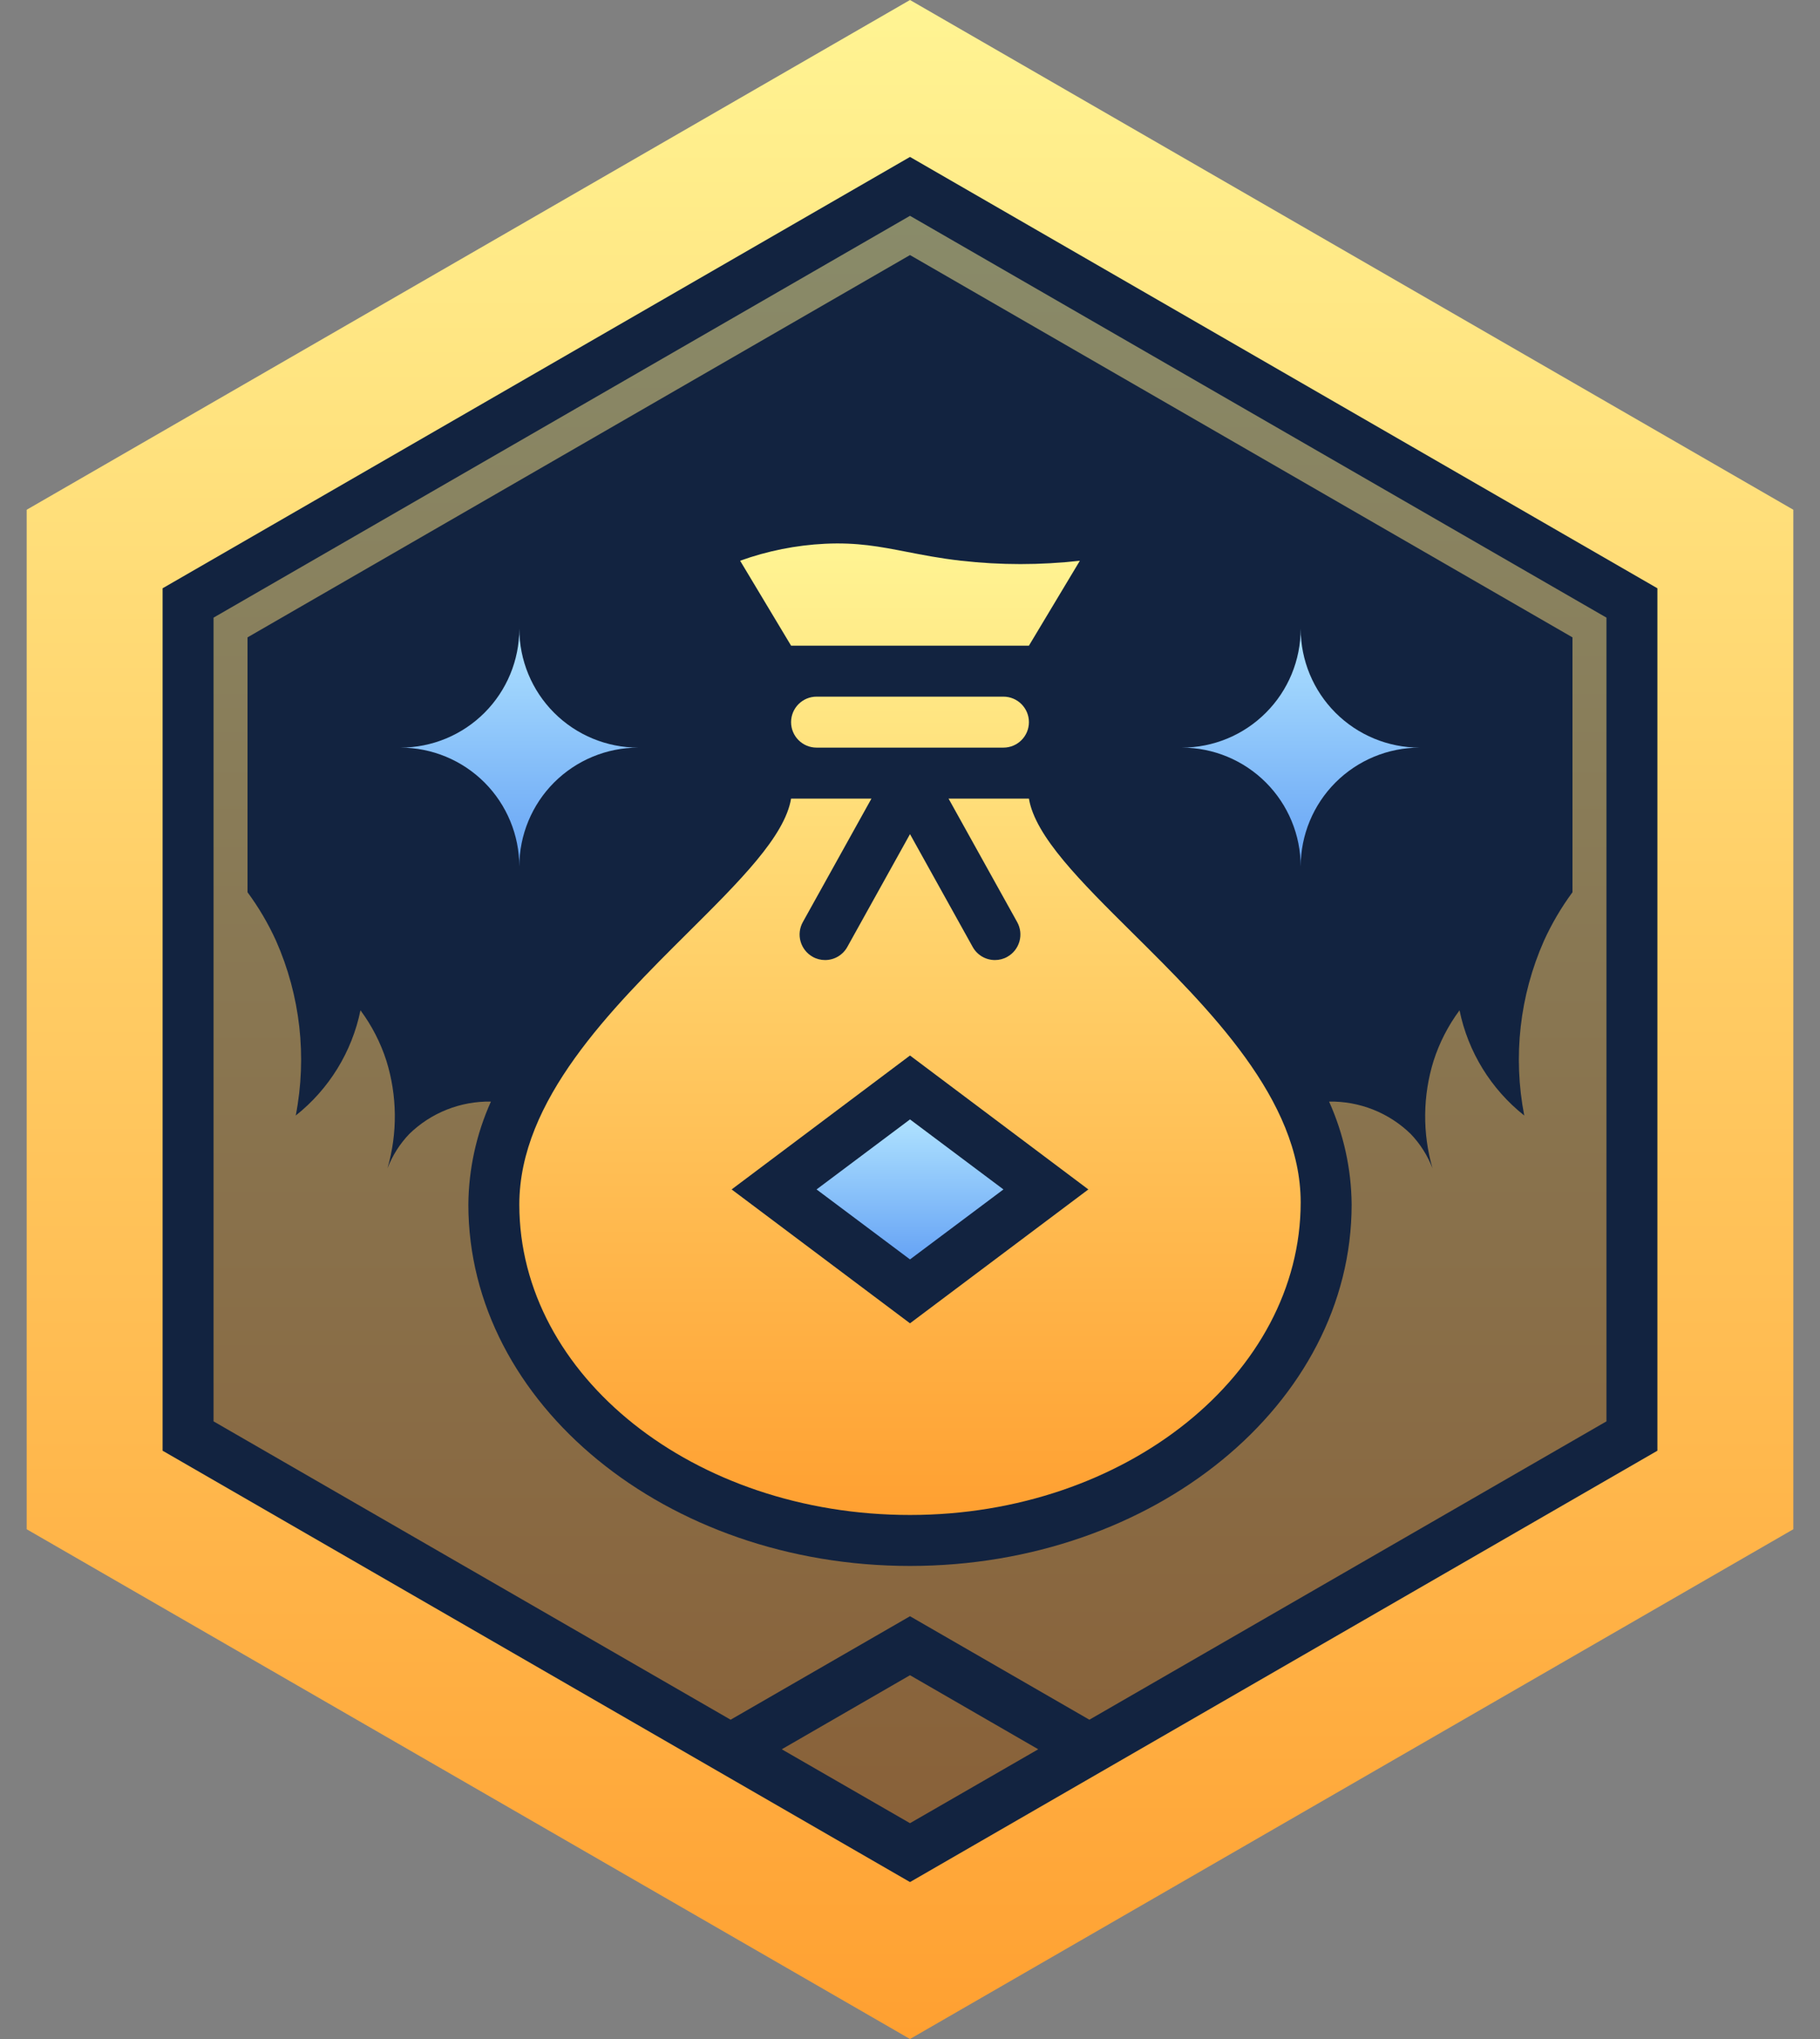 <svg width="50" height="56" viewBox="0 0 50 56" fill="none" xmlns="http://www.w3.org/2000/svg">
<rect x="0" y="0" width="50" height="56" fill="#808080" stroke="none"/>
<path d="M0.733 14V42L25 56L49.267 42V14L25 0L0.733 14Z" fill="url(#paint0_linear_511_2668)"/>
<path d="M4.467 39.843V16.157L25 4.31L45.533 16.157V39.843L25 51.69L4.467 39.843Z" fill="#122340"/>
<path d="M25 30.744L27.567 32.667L25 34.589L22.433 32.667L25 30.744Z" fill="url(#paint1_linear_511_2668)"/>
<path fill-rule="evenodd" clip-rule="evenodd" d="M20.333 15.4C21.084 15.13 21.87 14.973 22.667 14.934C23.553 14.892 24.18 15.014 24.905 15.155C25.342 15.24 25.814 15.333 26.4 15.4C27.485 15.523 28.581 15.523 29.667 15.4L28.267 17.733H21.733L20.333 15.4ZM28.267 21.933H26.059L27.945 25.326C28.035 25.488 28.057 25.679 28.006 25.858C27.955 26.036 27.836 26.187 27.674 26.278C27.57 26.337 27.453 26.367 27.333 26.367C27.209 26.367 27.086 26.334 26.979 26.271C26.871 26.207 26.782 26.116 26.722 26.007L25 22.909L23.278 26.007C23.218 26.116 23.129 26.207 23.021 26.271C22.914 26.334 22.791 26.367 22.667 26.367C22.547 26.367 22.43 26.337 22.326 26.278C22.164 26.187 22.045 26.036 21.994 25.858C21.943 25.68 21.965 25.488 22.055 25.326L23.941 21.933H21.733C21.561 22.967 20.325 24.196 18.906 25.607C16.789 27.711 14.267 30.218 14.267 33.082C14.267 37.791 19.073 41.608 25 41.608C30.927 41.608 35.733 37.73 35.733 33.021C35.733 30.201 33.224 27.714 31.111 25.62C29.685 24.206 28.44 22.971 28.267 21.933ZM25 36.344L20.1 32.667L25 28.989L29.9 32.667L25 36.344ZM22.433 19.133H27.567C27.953 19.133 28.267 19.447 28.267 19.833C28.267 20.22 27.953 20.533 27.567 20.533H22.433C22.047 20.533 21.733 20.22 21.733 19.833C21.733 19.447 22.047 19.133 22.433 19.133Z" fill="url(#paint2_linear_511_2668)"/>
<path opacity="0.5" d="M25 5.927L5.867 16.963V39.037L20.072 47.231L25 44.389L29.928 47.231L44.133 39.037V16.963L25 5.927ZM43.2 24.505C42.893 24.921 42.63 25.368 42.416 25.839C41.749 27.346 41.561 29.02 41.875 30.637C40.961 29.913 40.331 28.89 40.097 27.748C39.784 28.169 39.543 28.639 39.383 29.139C39.086 30.098 39.076 31.123 39.355 32.088C39.22 31.737 39.017 31.417 38.757 31.145C38.461 30.856 38.11 30.628 37.724 30.475C37.339 30.322 36.927 30.247 36.513 30.254C36.913 31.143 37.125 32.106 37.133 33.082C37.133 38.556 31.692 43.008 25 43.008C18.308 43.008 12.867 38.556 12.867 33.082C12.875 32.106 13.087 31.143 13.487 30.254C13.073 30.247 12.661 30.322 12.276 30.475C11.89 30.628 11.539 30.856 11.243 31.145C10.983 31.417 10.78 31.737 10.645 32.088C10.924 31.123 10.914 30.098 10.617 29.139C10.457 28.639 10.216 28.169 9.903 27.748C9.669 28.89 9.039 29.913 8.125 30.637C8.439 29.02 8.25 27.346 7.584 25.839C7.37 25.368 7.107 24.921 6.8 24.505V17.505L25 7.005L43.2 17.505V24.505ZM21.477 48.043L25 50.073L28.523 48.043L25 46.009L21.477 48.043Z" fill="url(#paint3_linear_511_2668)"/>
<path d="M39 20.533C38.134 20.533 37.303 20.878 36.69 21.49C36.078 22.103 35.733 22.934 35.733 23.8V23.8C35.733 22.934 35.389 22.103 34.776 21.49C34.164 20.878 33.333 20.533 32.467 20.533V20.533C33.333 20.533 34.164 20.189 34.776 19.576C35.389 18.964 35.733 18.133 35.733 17.267V17.267C35.733 18.133 36.078 18.964 36.69 19.576C37.303 20.189 38.134 20.533 39 20.533V20.533Z" fill="url(#paint4_linear_511_2668)"/>
<path d="M17.533 20.533C16.667 20.533 15.836 20.878 15.223 21.49C14.611 22.103 14.267 22.934 14.267 23.8V23.8C14.267 22.934 13.922 22.103 13.31 21.49C12.697 20.878 11.866 20.533 11 20.533V20.533C11.866 20.533 12.697 20.189 13.31 19.576C13.922 18.964 14.267 18.133 14.267 17.267V17.267C14.267 18.133 14.611 18.964 15.223 19.576C15.836 20.189 16.667 20.533 17.533 20.533V20.533Z" fill="url(#paint5_linear_511_2668)"/>
<defs>
<linearGradient id="paint0_linear_511_2668" x1="25" y1="0" x2="25" y2="56" gradientUnits="userSpaceOnUse">
<stop stop-color="#FFF493"/>
<stop offset="1" stop-color="#FFA031"/>
</linearGradient>
<linearGradient id="paint1_linear_511_2668" x1="25" y1="30.744" x2="25" y2="35.651" gradientUnits="userSpaceOnUse">
<stop stop-color="#AFE2FF"/>
<stop offset="1" stop-color="#5292F2"/>
</linearGradient>
<linearGradient id="paint2_linear_511_2668" x1="25" y1="14.925" x2="25" y2="41.608" gradientUnits="userSpaceOnUse">
<stop stop-color="#FFF493"/>
<stop offset="1" stop-color="#FFA031"/>
</linearGradient>
<linearGradient id="paint3_linear_511_2668" x1="25" y1="5.927" x2="25" y2="50.073" gradientUnits="userSpaceOnUse">
<stop stop-color="#FFF493"/>
<stop offset="1" stop-color="#FFA031"/>
</linearGradient>
<linearGradient id="paint4_linear_511_2668" x1="35.733" y1="17.267" x2="35.733" y2="25.603" gradientUnits="userSpaceOnUse">
<stop stop-color="#AFE2FF"/>
<stop offset="1" stop-color="#5292F2"/>
</linearGradient>
<linearGradient id="paint5_linear_511_2668" x1="14.267" y1="17.267" x2="14.267" y2="25.603" gradientUnits="userSpaceOnUse">
<stop stop-color="#AFE2FF"/>
<stop offset="1" stop-color="#5292F2"/>
</linearGradient>
</defs>
</svg>
